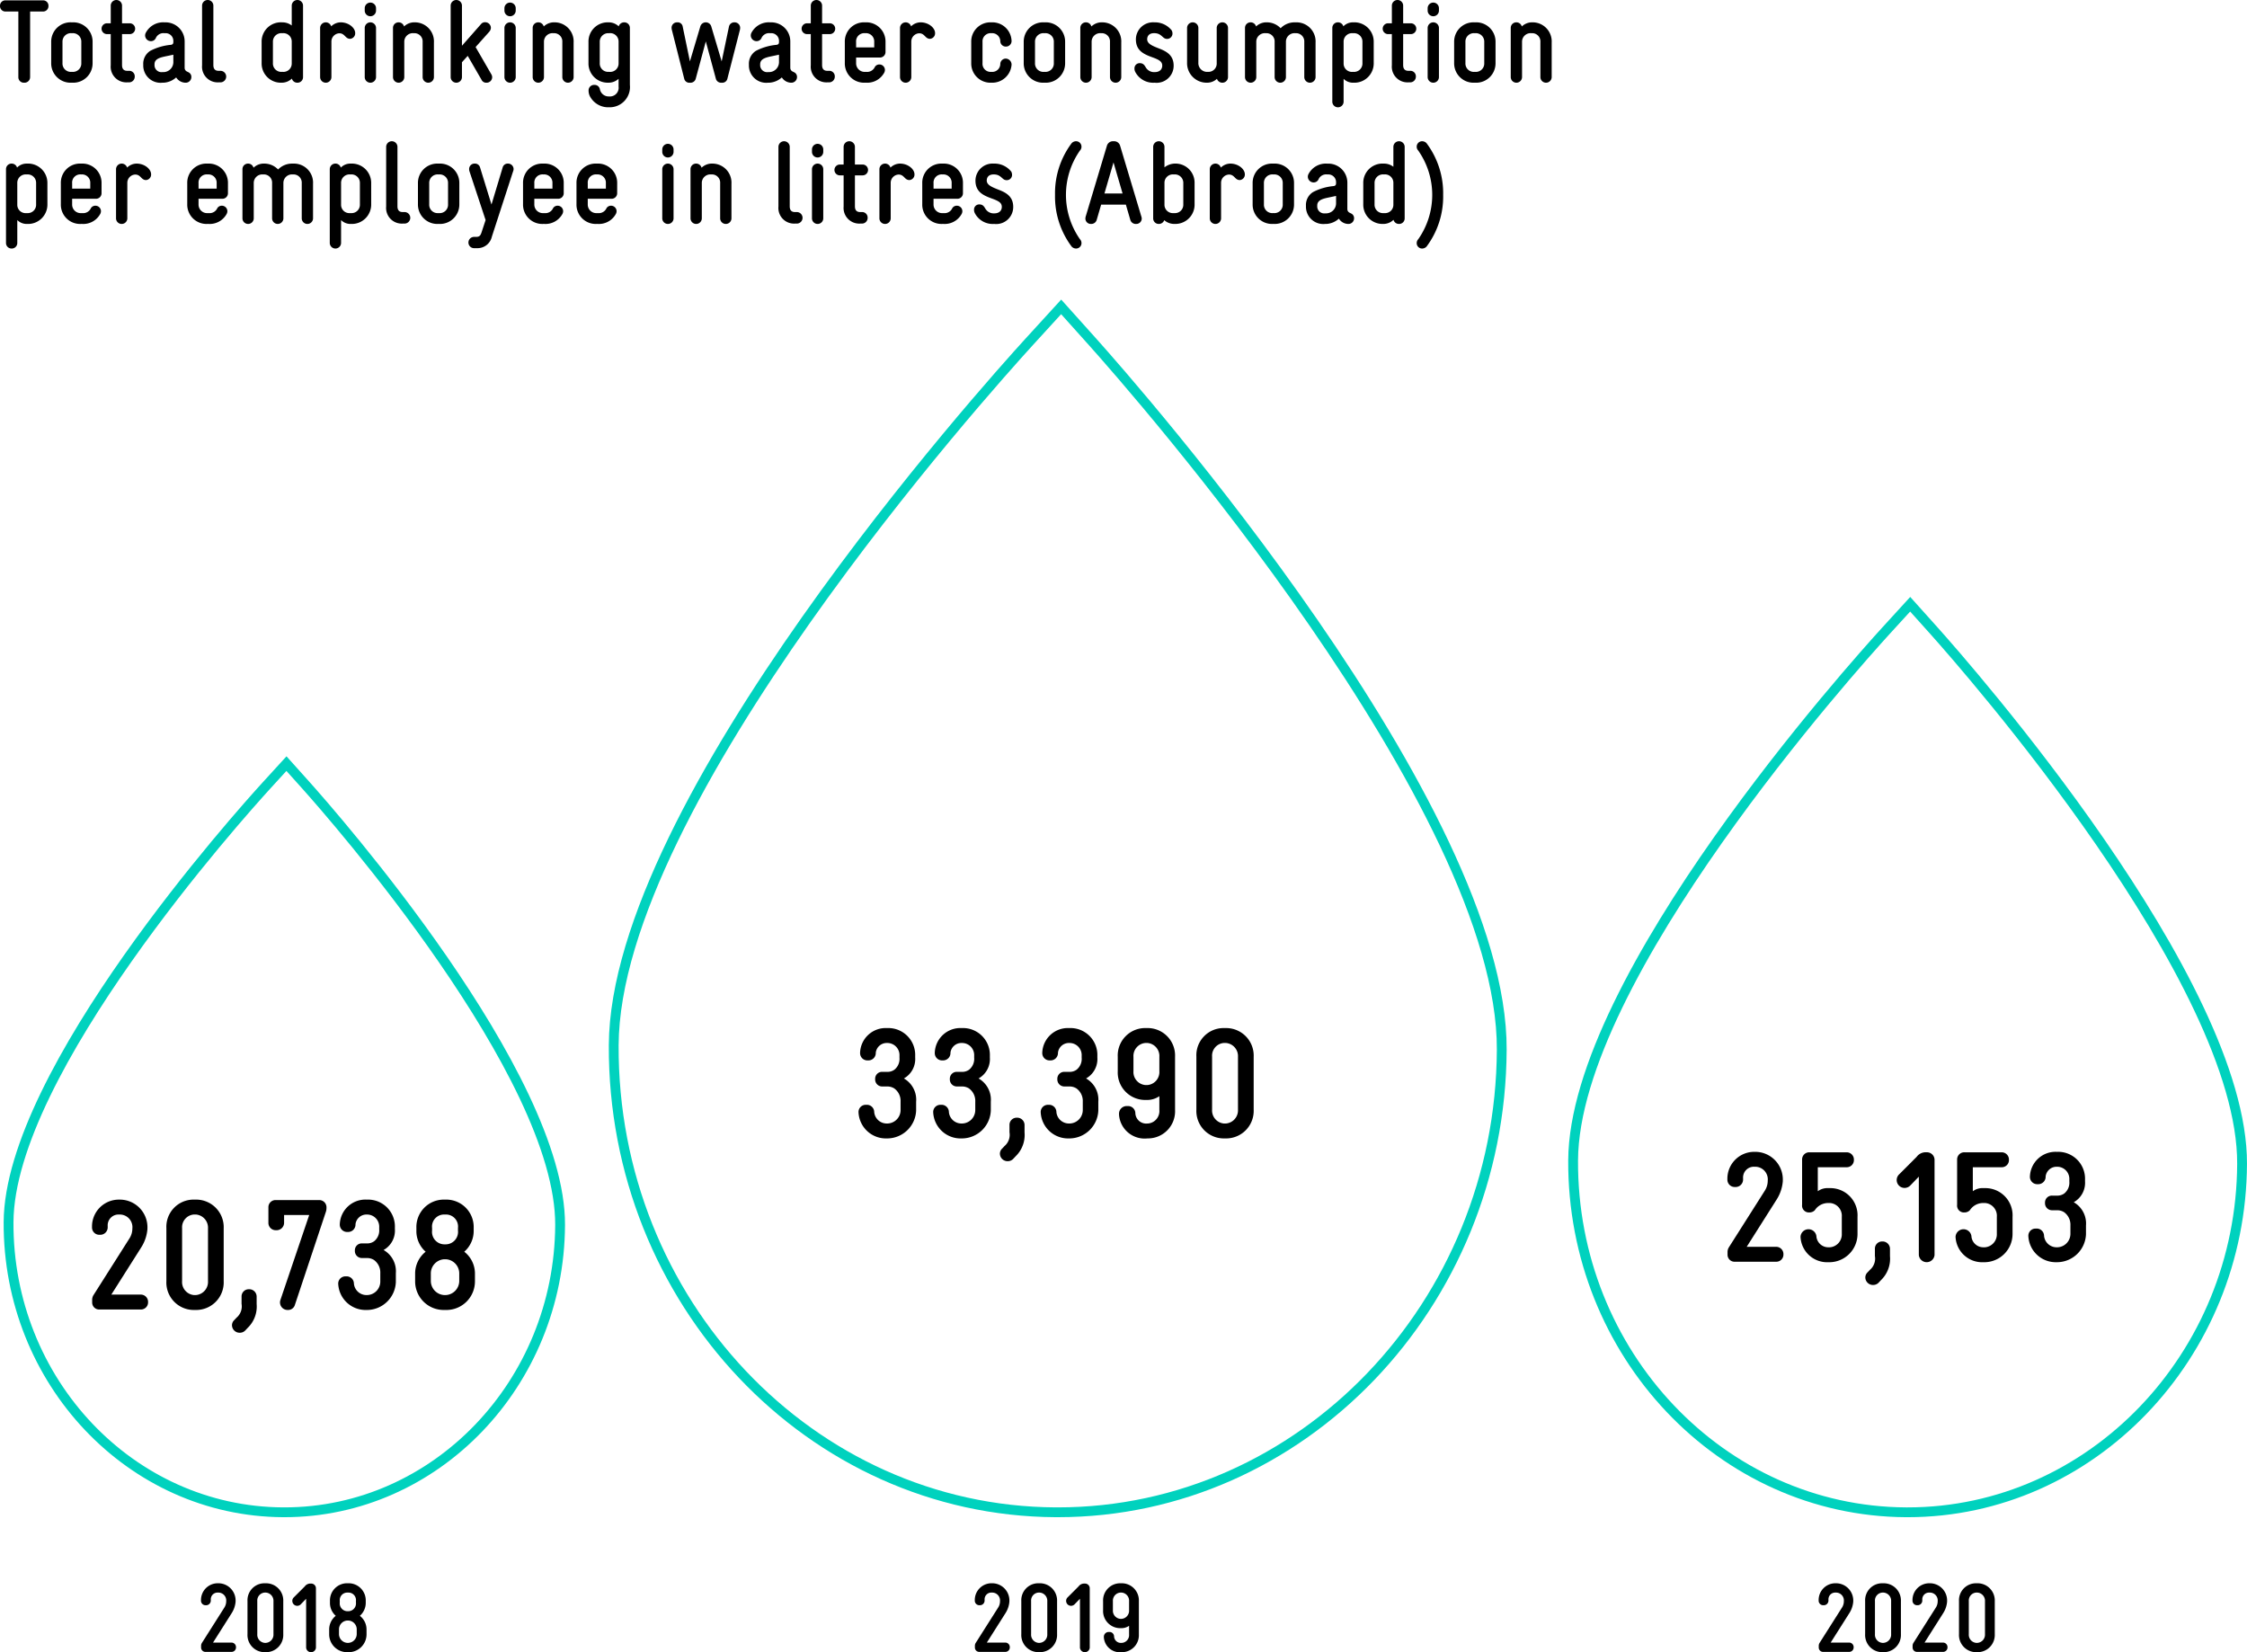 <svg xmlns="http://www.w3.org/2000/svg" viewBox="0 0 229.096 168.45"><g id="Ebene_2" data-name="Ebene 2"><g id="Grafik"><path d="M23.875,169.258a.461.461,0,0,1,.45.479.453.453,0,0,1-.45.47H21.237a.444.444,0,0,1-.47-.439v-.16a.565.565,0,0,1,.08-.31l2.289-3.608a1.18,1.18,0,0,0,.19-.6v-.04a.803.803,0,0,0-.8-.89h-.06a.687.687,0,0,0-.71.73v.1a.475.475,0,0,1-.51.46.464.464,0,0,1-.49-.46v-.1a1.709,1.709,0,0,1,1.709-1.68h.06a1.76,1.76,0,0,1,1.759,1.839v.04a2.554,2.554,0,0,1-.38,1.14l-1.919,3.028Z" transform="translate(-0.264 -1.787)"/><path d="M29.145,168.408a1.755,1.755,0,0,1-1.769,1.829h-.13a1.748,1.748,0,0,1-1.749-1.839v-3.368a1.731,1.731,0,0,1,1.749-1.819H27.376a1.755,1.755,0,0,1,1.769,1.829Zm-2.648-.01a.833.833,0,0,0,.75.89H27.376a.838.838,0,0,0,.77-.88V165.04a.838.838,0,0,0-.77-.88h-.13a.814.814,0,0,0-.75.87Z" transform="translate(-0.264 -1.787)"/><path d="M32.476,169.777a.501.501,0,0,1-.999,0V164.79l-.521.54a.521.521,0,0,1-.399.18.502.502,0,0,1-.34-.859l1.119-1.119a.711.711,0,0,1,.63-.29.484.484,0,0,1,.51.46Z" transform="translate(-0.264 -1.787)"/><path d="M37.635,168.408a1.82,1.82,0,0,1-1.85,1.829h-.109a1.82,1.82,0,0,1-1.85-1.829v-.52a1.78,1.78,0,0,1,.67-1.359,1.749,1.749,0,0,1-.59-1.35v-.17a1.745,1.745,0,0,1,1.789-1.799h.07a1.745,1.745,0,0,1,1.789,1.799v.17a1.755,1.755,0,0,1-.6,1.35,1.758,1.758,0,0,1,.68,1.359Zm-2.809,0a.903.903,0,0,0,.85.88h.109a.903.903,0,0,0,.85-.88v-.52a.903.903,0,0,0-.85-.88h-.109a.903.903,0,0,0-.85.88Zm1.729-3.398a.766.766,0,0,0-.789-.85h-.07a.766.766,0,0,0-.789.85v.17a.792.792,0,0,0,.789.88h.07a.792.792,0,0,0,.789-.88Z" transform="translate(-0.264 -1.787)"/><path d="M102.77,169.257a.461.461,0,0,1,.45.479.453.453,0,0,1-.45.47h-2.639a.444.444,0,0,1-.47-.439v-.16a.565.565,0,0,1,.08-.31l2.289-3.608a1.18,1.18,0,0,0,.19-.6v-.04a.803.803,0,0,0-.8-.89h-.06a.687.687,0,0,0-.71.73v.1a.475.475,0,0,1-.51.46.464.464,0,0,1-.49-.46v-.1a1.709,1.709,0,0,1,1.709-1.68h.06a1.76,1.76,0,0,1,1.759,1.839v.04a2.554,2.554,0,0,1-.38,1.14l-1.919,3.028Z" transform="translate(-0.264 -1.787)"/><path d="M108.04,168.407a1.755,1.755,0,0,1-1.769,1.829h-.13a1.748,1.748,0,0,1-1.749-1.839V165.029a1.731,1.731,0,0,1,1.749-1.819h.13a1.755,1.755,0,0,1,1.769,1.829Zm-2.648-.01a.833.833,0,0,0,.75.89h.13a.838.838,0,0,0,.77-.88v-3.368a.838.838,0,0,0-.77-.88h-.13a.814.814,0,0,0-.75.87Z" transform="translate(-0.264 -1.787)"/><path d="M111.371,169.776a.501.501,0,0,1-.999,0v-4.987l-.521.54a.521.521,0,0,1-.399.18.502.502,0,0,1-.34-.859l1.119-1.119a.711.711,0,0,1,.63-.29.484.484,0,0,1,.51.46Z" transform="translate(-0.264 -1.787)"/><path d="M116.379,168.428a1.728,1.728,0,0,1-1.719,1.809h-.04a1.634,1.634,0,0,1-1.81-1.509v-.04a.489.489,0,0,1,.53-.51.463.463,0,0,1,.51.439.69.69,0,0,0,.77.67h.04a.795.795,0,0,0,.72-.859v-.88a1.376,1.376,0,0,1-.76.24h-.13a1.747,1.747,0,0,1-1.759-1.829v-.92a1.747,1.747,0,0,1,1.759-1.829h.13a1.747,1.747,0,0,1,1.759,1.829ZM113.731,165.959a.83.83,0,0,0,.76.879h.13a.831.831,0,0,0,.76-.879v-.92a.831.831,0,0,0-.76-.88h-.13a.83.83,0,0,0-.76.88Z" transform="translate(-0.264 -1.787)"/><path d="M188.805,169.257a.462.462,0,0,1,.45.48.453.453,0,0,1-.45.47H186.167a.445.445,0,0,1-.47-.44v-.159a.568.568,0,0,1,.08-.311l2.289-3.607a1.183,1.183,0,0,0,.19-.6v-.04a.803.803,0,0,0-.8-.89H187.396a.687.687,0,0,0-.71.729v.1a.475.475,0,0,1-.51.46.464.464,0,0,1-.49-.46v-.1a1.708,1.708,0,0,1,1.709-1.679h.06a1.76,1.76,0,0,1,1.759,1.839v.04a2.549,2.549,0,0,1-.38,1.139l-1.919,3.028Z" transform="translate(-0.264 -1.787)"/><path d="M194.075,168.408a1.755,1.755,0,0,1-1.769,1.829h-.13a1.749,1.749,0,0,1-1.749-1.84V165.029a1.731,1.731,0,0,1,1.749-1.818h.13a1.755,1.755,0,0,1,1.769,1.829Zm-2.648-.011a.833.833,0,0,0,.75.89h.13a.838.838,0,0,0,.77-.879V165.04a.838.838,0,0,0-.77-.88h-.13a.813.813,0,0,0-.75.869Z" transform="translate(-0.264 -1.787)"/><path d="M198.375,169.257a.462.462,0,0,1,.449.48.452.452,0,0,1-.449.47h-2.639a.445.445,0,0,1-.47-.44v-.159a.573.573,0,0,1,.08-.311l2.289-3.607a1.187,1.187,0,0,0,.189-.6v-.04a.803.803,0,0,0-.8-.89h-.06a.687.687,0,0,0-.71.729v.1a.474.474,0,0,1-.51.46.463.463,0,0,1-.489-.46v-.1a1.708,1.708,0,0,1,1.709-1.679h.06a1.76,1.76,0,0,1,1.759,1.839v.04a2.556,2.556,0,0,1-.379,1.139l-1.919,3.028Z" transform="translate(-0.264 -1.787)"/><path d="M203.644,168.408a1.755,1.755,0,0,1-1.769,1.829h-.13a1.749,1.749,0,0,1-1.749-1.84V165.029a1.731,1.731,0,0,1,1.749-1.818h.13a1.754,1.754,0,0,1,1.769,1.829Zm-2.648-.011a.833.833,0,0,0,.75.89h.13a.838.838,0,0,0,.77-.879V165.04a.839.839,0,0,0-.77-.88h-.13a.814.814,0,0,0-.75.869Z" transform="translate(-0.264 -1.787)"/><path d="M31.476,81.879,29.47,79.643l-2.025,2.216c-2.685,2.94-26.235,29.176-26.308,44.539-.076,16.229,12.475,29.493,27.978,29.575h.145c15.422,0,28.032-13.138,28.11-29.29C57.44,111.327,34.132,84.848,31.476,81.879Z" transform="translate(-0.264 -1.787)" style="fill:none;stroke:#00d2be;stroke-miterlimit:10"/><path d="M111.686,36.675l-3.23-3.6-3.261,3.568c-4.322,4.734-42.24,46.975-42.358,71.712-.122,26.13,20.085,47.486,45.047,47.618h.233c24.832,0,45.134-21.153,45.26-47.159C153.491,84.089,115.963,41.456,111.686,36.675Z" transform="translate(-0.264 -1.787)" style="fill:none;stroke:#00d2be;stroke-miterlimit:10"/><path d="M197.454,66.105l-2.434-2.712-2.457,2.688c-3.256,3.566-31.82,35.387-31.909,54.022-.092,19.684,15.13,35.772,33.934,35.871h.175c18.706,0,34-15.935,34.095-35.525C228.945,101.822,200.675,69.706,197.454,66.105Z" transform="translate(-0.264 -1.787)" style="fill:none;stroke:#00d2be;stroke-miterlimit:10"/></g><g id="EN"><path d="M3.334,9.667a.573.573,0,0,1-.611.552A.559.559,0,0,1,2.135,9.667V2.962H.84a.553.553,0,0,1-.576-.575.544.544,0,0,1,.576-.563h3.79a.543.543,0,0,1,.575.563.552.552,0,0,1-.575.575H3.334Z" transform="translate(-0.264 -1.787)"/><path d="M7.643,4.065a1.969,1.969,0,0,1,2.062,2.003V8.216a1.976,1.976,0,0,1-2.062,2.003H7.546A1.976,1.976,0,0,1,5.483,8.216V6.068A1.969,1.969,0,0,1,7.546,4.065ZM7.546,5.169a.859.859,0,0,0-.911.899V8.216a.853.853,0,0,0,.911.899h.097a.853.853,0,0,0,.911-.899V6.068A.859.859,0,0,0,7.643,5.169Z" transform="translate(-0.264 -1.787)"/><path d="M12.706,8.419c0,.396.181.588.528.588h.168A.56.56,0,0,1,14.002,9.583a.579.579,0,0,1-.6.6h-.168a1.596,1.596,0,0,1-1.68-1.739V5.265H11.171a.551.551,0,1,1,0-1.103h.384V2.339a.576.576,0,0,1,1.151,0V4.162h.78a.551.551,0,0,1,.012,1.103h-.792Z" transform="translate(-0.264 -1.787)"/><path d="M19.089,8.707a.412.412,0,0,0,.265.384l.119.061a.52.52,0,0,1,.3.516.574.574,0,0,1-.552.552h-.048a1.147,1.147,0,0,1-.947-.54,2.081,2.081,0,0,1-1.295.54h-.12a1.765,1.765,0,0,1-1.943-1.739V8.348a1.551,1.551,0,0,1,.72-1.38,5.67,5.67,0,0,1,2.111-.611c.191-.036.239-.132.239-.3V5.984a.787.787,0,0,0-.815-.815h-.096a.852.852,0,0,0-.863.468.542.542,0,0,1-.504.348.594.594,0,0,1-.6-.563.624.624,0,0,1,.048-.252,1.995,1.995,0,0,1,1.919-1.104h.096a1.941,1.941,0,0,1,1.967,1.932ZM17.938,7.364l-.684.144c-.636.132-1.235.264-1.235.827v.049a.712.712,0,0,0,.804.755h.12a1.022,1.022,0,0,0,.995-.983Z" transform="translate(-0.264 -1.787)"/><path d="M20.867,2.339a.576.576,0,0,1,1.151,0V8.419c0,.396.18.588.527.588h.192a.588.588,0,0,1,0,1.176H22.546a1.595,1.595,0,0,1-1.679-1.739Z" transform="translate(-0.264 -1.787)"/><path d="M26.939,6.068a1.959,1.959,0,0,1,2.075-2.003h.048a1.55,1.55,0,0,1,.947.324V2.339a.576.576,0,0,1,1.151,0V9.667a.563.563,0,0,1-.575.552.57.57,0,0,1-.564-.42,1.489,1.489,0,0,1-1.031.42h-.06a1.959,1.959,0,0,1-1.991-2.003Zm1.151,2.147a.853.853,0,0,0,.911.899h.097a.845.845,0,0,0,.911-.84V6.009a.852.852,0,0,0-.911-.84H29.002a.859.859,0,0,0-.911.899Z" transform="translate(-0.264 -1.787)"/><path d="M32.903,4.617a.577.577,0,0,1,1.128-.144,1.407,1.407,0,0,1,.971-.408c.816,0,1.476.564,1.476,1.092a.562.562,0,0,1-.516.588c-.504,0-.527-.564-1.104-.564a.843.843,0,0,0-.804.84V9.667a.576.576,0,0,1-1.151,0Z" transform="translate(-0.264 -1.787)"/><path d="M37.451,2.603a.576.576,0,0,1,1.151,0v.288a.576.576,0,0,1-1.151,0Zm0,2.015a.576.576,0,0,1,1.151,0V9.667a.576.576,0,0,1-1.151,0Z" transform="translate(-0.264 -1.787)"/><path d="M40.331,4.617a.564.564,0,0,1,.576-.552.57.57,0,0,1,.552.42,1.532,1.532,0,0,1,.959-.42h.096a1.944,1.944,0,0,1,1.991,2.051V9.667a.576.576,0,0,1-1.151,0V6.068a.84.84,0,0,0-.863-.899h-.084a.872.872,0,0,0-.924.84V9.667a.576.576,0,0,1-1.151,0Z" transform="translate(-0.264 -1.787)"/><path d="M50.361,9.367a.623.623,0,0,1,.084.3.57.57,0,0,1-.6.552.514.514,0,0,1-.48-.288L47.95,7.483l-.587.648V9.667a.576.576,0,0,1-1.151,0V2.339a.576.576,0,0,1,1.151,0V6.452l1.942-2.206a.512.512,0,0,1,.42-.192.579.579,0,0,1,.588.576.651.651,0,0,1-.168.396L48.754,6.584Z" transform="translate(-0.264 -1.787)"/><path d="M51.694,2.603a.576.576,0,0,1,1.151,0v.288a.576.576,0,0,1-1.151,0Zm0,2.015a.576.576,0,0,1,1.151,0V9.667a.576.576,0,0,1-1.151,0Z" transform="translate(-0.264 -1.787)"/><path d="M54.574,4.617a.564.564,0,0,1,.576-.552.57.57,0,0,1,.552.42,1.532,1.532,0,0,1,.959-.42h.096a1.944,1.944,0,0,1,1.991,2.051V9.667a.576.576,0,0,1-1.151,0V6.068A.84.84,0,0,0,56.733,5.169h-.084a.872.872,0,0,0-.924.84V9.667a.576.576,0,0,1-1.151,0Z" transform="translate(-0.264 -1.787)"/><path d="M60.263,6.068a1.955,1.955,0,0,1,2.003-2.003h.084a1.49,1.49,0,0,1,.995.408.584.584,0,0,1,.564-.408.563.563,0,0,1,.575.552v5.829a2.065,2.065,0,0,1-2.087,2.279h-.048a2.109,2.109,0,0,1-1.967-1.176,1.321,1.321,0,0,1-.108-.516.561.561,0,0,1,.612-.588.534.534,0,0,1,.539.444.914.914,0,0,0,.912.731h.048A.885.885,0,0,0,63.333,10.626V9.822a1.526,1.526,0,0,1-1.031.396h-.048A1.959,1.959,0,0,1,60.263,8.216Zm1.151,2.147a.85.85,0,0,0,.876.899h.096a.857.857,0,0,0,.947-.84V6.009a.857.857,0,0,0-.947-.84H62.29a.864.864,0,0,0-.876.899Z" transform="translate(-0.264 -1.787)"/><path d="M71.193,9.835a.55.55,0,0,1-.587.384.53.53,0,0,1-.576-.384L68.783,4.905a1.183,1.183,0,0,1-.048-.275.551.551,0,0,1,.575-.564.51.51,0,0,1,.552.396l.744,3.586,1.067-3.586a.581.581,0,0,1,1.103,0l1.067,3.586.744-3.551a.549.549,0,0,1,.552-.432.562.562,0,0,1,.588.564.998.998,0,0,1-.036.251L74.42,9.835a.53.53,0,0,1-.576.384.55.55,0,0,1-.587-.384L72.226,6.009Z" transform="translate(-0.264 -1.787)"/><path d="M80.84,8.707a.412.412,0,0,0,.265.384l.119.061a.52.52,0,0,1,.3.516.574.574,0,0,1-.552.552h-.048a1.147,1.147,0,0,1-.947-.54,2.081,2.081,0,0,1-1.295.54h-.12a1.765,1.765,0,0,1-1.943-1.739V8.348a1.551,1.551,0,0,1,.72-1.38,5.67,5.67,0,0,1,2.111-.611c.191-.036.239-.132.239-.3V5.984a.787.787,0,0,0-.815-.815h-.096a.852.852,0,0,0-.863.468.541.541,0,0,1-.504.348.594.594,0,0,1-.6-.563A.624.624,0,0,1,76.858,5.169a1.995,1.995,0,0,1,1.919-1.104h.096a1.941,1.941,0,0,1,1.967,1.932ZM79.688,7.364l-.684.144c-.636.132-1.235.264-1.235.827v.049a.712.712,0,0,0,.804.755h.12a1.022,1.022,0,0,0,.995-.983Z" transform="translate(-0.264 -1.787)"/><path d="M84.081,8.419c0,.396.181.588.528.588h.168a.56.56,0,0,1,.6.576.579.579,0,0,1-.6.6h-.168a1.596,1.596,0,0,1-1.68-1.739V5.265H82.546a.551.551,0,1,1,0-1.103h.384V2.339a.576.576,0,0,1,1.151,0V4.162h.78a.551.551,0,0,1,.012,1.103h-.792Z" transform="translate(-0.264 -1.787)"/><path d="M90.548,7.1a.563.563,0,0,1-.575.552H87.55v.564a.872.872,0,0,0,.936.899h.084a.874.874,0,0,0,.899-.516.539.539,0,0,1,.456-.24.563.563,0,0,1,.563.563.599.599,0,0,1-.072.276,1.973,1.973,0,0,1-1.847,1.02h-.108a1.963,1.963,0,0,1-2.062-2.003V6.068A1.95,1.95,0,0,1,88.438,4.065h.06a1.957,1.957,0,0,1,2.051,1.955ZM89.396,6.068a.843.843,0,0,0-.899-.899h-.048a.832.832,0,0,0-.899.899v.552h1.847Z" transform="translate(-0.264 -1.787)"/><path d="M92.026,4.617a.577.577,0,0,1,1.128-.144,1.407,1.407,0,0,1,.971-.408c.816,0,1.476.564,1.476,1.092a.562.562,0,0,1-.516.588c-.504,0-.527-.564-1.104-.564a.843.843,0,0,0-.804.84V9.667a.576.576,0,0,1-1.151,0Z" transform="translate(-0.264 -1.787)"/><path d="M101.314,5.169a.831.831,0,0,0-.876.899V8.216a.825.825,0,0,0,.876.899h.06a.816.816,0,0,0,.876-.815.564.564,0,0,1,.575-.54.616.616,0,0,1,.575.611,1.974,1.974,0,0,1-2.026,1.848h-.06a1.96,1.96,0,0,1-2.027-2.003V6.068a1.953,1.953,0,0,1,2.027-2.003h.06a1.957,1.957,0,0,1,2.026,1.919.567.567,0,0,1-.575.552.559.559,0,0,1-.575-.552.831.831,0,0,0-.876-.815Z" transform="translate(-0.264 -1.787)"/><path d="M106.798,4.065a1.969,1.969,0,0,1,2.062,2.003V8.216a1.976,1.976,0,0,1-2.062,2.003h-.097a1.976,1.976,0,0,1-2.062-2.003V6.068a1.969,1.969,0,0,1,2.062-2.003ZM106.701,5.169a.859.859,0,0,0-.911.899V8.216a.853.853,0,0,0,.911.899h.097a.853.853,0,0,0,.911-.899V6.068a.859.859,0,0,0-.911-.899Z" transform="translate(-0.264 -1.787)"/><path d="M110.41,4.617a.564.564,0,0,1,.576-.552.57.57,0,0,1,.552.42,1.532,1.532,0,0,1,.959-.42h.096A1.944,1.944,0,0,1,114.584,6.116V9.667a.576.576,0,0,1-1.151,0V6.068a.84.84,0,0,0-.863-.899h-.084a.872.872,0,0,0-.924.84V9.667a.576.576,0,0,1-1.151,0Z" transform="translate(-0.264 -1.787)"/><path d="M118.461,6.74c.744.288,1.464.684,1.464,1.739a1.736,1.736,0,0,1-1.943,1.739,2.059,2.059,0,0,1-1.967-1.092.722.722,0,0,1-.084-.359.523.523,0,0,1,.54-.54c.407,0,.516.288.636.468a.978.978,0,0,0,.887.443c.54,0,.768-.312.768-.659,0-.408-.3-.588-.947-.828-.888-.323-1.739-.659-1.739-1.858a1.747,1.747,0,0,1,1.871-1.728,2.183,2.183,0,0,1,1.775.815.674.674,0,0,1,.084.312.549.549,0,0,1-.876.455c-.251-.18-.419-.479-.995-.479-.552,0-.708.336-.708.624C117.226,6.261,117.79,6.477,118.461,6.74Z" transform="translate(-0.264 -1.787)"/><path d="M122.445,8.168a.893.893,0,0,0,.924.947h.084a.844.844,0,0,0,.863-.888V4.617a.576.576,0,0,1,1.151,0V9.667a.578.578,0,0,1-1.127.155,1.467,1.467,0,0,1-.947.396h-.072A1.99,1.99,0,0,1,121.294,8.18V4.617a.576.576,0,0,1,1.151,0Z" transform="translate(-0.264 -1.787)"/><path d="M131.372,9.667a.576.576,0,0,1-1.151,0V6.068a.84.84,0,0,0-.863-.899h-.084a.872.872,0,0,0-.924.84V9.667a.576.576,0,0,1-1.151,0V4.617a.564.564,0,0,1,.576-.552.57.57,0,0,1,.552.42,1.532,1.532,0,0,1,.959-.42h.096A1.941,1.941,0,0,1,130.832,4.665a1.982,1.982,0,0,1,1.428-.6h.144a1.944,1.944,0,0,1,1.991,2.051V9.667a.576.576,0,0,1-1.151,0V6.068a.84.84,0,0,0-.863-.899h-.084a.874.874,0,0,0-.924.899Z" transform="translate(-0.264 -1.787)"/><path d="M140.324,8.216a1.973,1.973,0,0,1-2.052,2.003h-.048a1.335,1.335,0,0,1-.971-.396v2.352a.576.576,0,0,1-1.151,0V4.617a.563.563,0,0,1,.575-.552.569.569,0,0,1,.552.408,1.352,1.352,0,0,1,.947-.408h.084a1.97,1.97,0,0,1,2.063,2.003Zm-1.151-2.147a.86.86,0,0,0-.912-.899h-.096a.859.859,0,0,0-.911.899V8.3a.845.845,0,0,0,.911.815h.096a.853.853,0,0,0,.912-.899Z" transform="translate(-0.264 -1.787)"/><path d="M143.325,8.419c0,.396.181.588.528.588h.168a.56.56,0,0,1,.6.576.579.579,0,0,1-.6.6h-.168a1.596,1.596,0,0,1-1.68-1.739V5.265H141.79a.551.551,0,1,1,0-1.103h.384V2.339a.576.576,0,0,1,1.151,0V4.162h.78a.551.551,0,0,1,.012,1.103h-.792Z" transform="translate(-0.264 -1.787)"/><path d="M145.822,2.603a.576.576,0,0,1,1.151,0v.288a.576.576,0,0,1-1.151,0Zm0,2.015a.576.576,0,0,1,1.151,0V9.667a.576.576,0,0,1-1.151,0Z" transform="translate(-0.264 -1.787)"/><path d="M150.682,4.065a1.969,1.969,0,0,1,2.062,2.003V8.216a1.976,1.976,0,0,1-2.062,2.003H150.585a1.976,1.976,0,0,1-2.062-2.003V6.068a1.969,1.969,0,0,1,2.062-2.003ZM150.585,5.169a.859.859,0,0,0-.911.899V8.216a.853.853,0,0,0,.911.899h.097a.853.853,0,0,0,.911-.899V6.068a.859.859,0,0,0-.911-.899Z" transform="translate(-0.264 -1.787)"/><path d="M154.294,4.617a.564.564,0,0,1,.576-.552.57.57,0,0,1,.552.42,1.532,1.532,0,0,1,.959-.42h.096a1.944,1.944,0,0,1,1.991,2.051V9.667a.576.576,0,0,1-1.151,0V6.068a.84.84,0,0,0-.863-.899h-.084a.872.872,0,0,0-.924.84V9.667a.576.576,0,0,1-1.151,0Z" transform="translate(-0.264 -1.787)"/><path d="M5.098,22.616A1.973,1.973,0,0,1,3.046,24.619H2.998a1.338,1.338,0,0,1-.971-.396v2.351a.564.564,0,0,1-.576.552A.563.563,0,0,1,.876,26.574V19.019a.563.563,0,0,1,.575-.552.568.568,0,0,1,.552.407,1.35,1.35,0,0,1,.947-.407h.084a1.969,1.969,0,0,1,2.063,2.003ZM3.946,20.47a.86.86,0,0,0-.912-.9h-.096a.859.859,0,0,0-.911.9V22.7a.845.845,0,0,0,.911.815h.096a.853.853,0,0,0,.912-.899Z" transform="translate(-0.264 -1.787)"/><path d="M10.617,21.501a.563.563,0,0,1-.575.552H7.619v.563a.872.872,0,0,0,.936.899h.084A.872.872,0,0,0,9.538,23a.539.539,0,0,1,.456-.24.563.563,0,0,1,.563.563.593.593,0,0,1-.072.276,1.973,1.973,0,0,1-1.847,1.02h-.108a1.963,1.963,0,0,1-2.062-2.003V20.47A1.949,1.949,0,0,1,8.507,18.467h.06a1.956,1.956,0,0,1,2.051,1.954ZM9.466,20.47a.844.844,0,0,0-.899-.9H8.519a.832.832,0,0,0-.899.9v.551H9.466Z" transform="translate(-0.264 -1.787)"/><path d="M12.095,19.019a.577.577,0,0,1,1.128-.145,1.406,1.406,0,0,1,.971-.407c.816,0,1.476.563,1.476,1.091a.562.562,0,0,1-.516.588c-.504,0-.527-.563-1.104-.563a.843.843,0,0,0-.804.839v3.646a.576.576,0,0,1-1.151,0Z" transform="translate(-0.264 -1.787)"/><path d="M23.505,21.501a.563.563,0,0,1-.575.552H20.507v.563a.872.872,0,0,0,.936.899h.084A.872.872,0,0,0,22.426,23a.539.539,0,0,1,.456-.24.563.563,0,0,1,.563.563.593.593,0,0,1-.072.276,1.973,1.973,0,0,1-1.847,1.02H21.418a1.963,1.963,0,0,1-2.062-2.003V20.47a1.949,1.949,0,0,1,2.039-2.003h.06a1.956,1.956,0,0,1,2.051,1.954Zm-1.151-1.031a.844.844,0,0,0-.899-.9h-.048a.832.832,0,0,0-.899.9v.551h1.847Z" transform="translate(-0.264 -1.787)"/><path d="M29.157,24.067a.576.576,0,0,1-1.151,0V20.47a.84.84,0,0,0-.863-.9h-.084a.872.872,0,0,0-.924.84v3.658a.576.576,0,0,1-1.151,0V19.019a.563.563,0,0,1,.576-.552.569.569,0,0,1,.552.419,1.531,1.531,0,0,1,.959-.419H27.166a1.941,1.941,0,0,1,1.451.6,1.978,1.978,0,0,1,1.428-.6h.144a1.943,1.943,0,0,1,1.991,2.051v3.55a.576.576,0,0,1-1.151,0V20.47a.84.84,0,0,0-.863-.9h-.084a.874.874,0,0,0-.924.9Z" transform="translate(-0.264 -1.787)"/><path d="M38.109,22.616a1.973,1.973,0,0,1-2.052,2.003h-.048a1.338,1.338,0,0,1-.971-.396v2.351a.576.576,0,0,1-1.151,0V19.019a.576.576,0,0,1,1.127-.145,1.35,1.35,0,0,1,.947-.407h.084a1.969,1.969,0,0,1,2.063,2.003ZM36.958,20.47a.86.86,0,0,0-.912-.9h-.096a.859.859,0,0,0-.911.9V22.7a.845.845,0,0,0,.911.815h.096a.853.853,0,0,0,.912-.899Z" transform="translate(-0.264 -1.787)"/><path d="M39.636,16.739a.576.576,0,0,1,1.151,0v6.081c0,.396.18.587.527.587h.192a.588.588,0,0,1,0,1.176h-.192a1.595,1.595,0,0,1-1.679-1.739Z" transform="translate(-0.264 -1.787)"/><path d="M45.034,18.467a1.969,1.969,0,0,1,2.062,2.003v2.146a1.976,1.976,0,0,1-2.062,2.003H44.938a1.976,1.976,0,0,1-2.062-2.003V20.47a1.969,1.969,0,0,1,2.062-2.003Zm-.097,1.103a.859.859,0,0,0-.911.9v2.146a.853.853,0,0,0,.911.899h.097a.853.853,0,0,0,.911-.899V20.47a.859.859,0,0,0-.911-.9Z" transform="translate(-0.264 -1.787)"/><path d="M48.803,25.938c.384,0,.468-.168.588-.552l.383-1.163-1.643-4.966a.709.709,0,0,1-.036-.239.552.552,0,0,1,.588-.552.528.528,0,0,1,.527.396L50.374,22.64,51.513,18.862a.528.528,0,0,1,.528-.396.565.565,0,0,1,.587.552.702.702,0,0,1-.06.264l-2.159,6.645a1.495,1.495,0,0,1-1.463,1.163h-.323a.576.576,0,1,1,0-1.151Z" transform="translate(-0.264 -1.787)"/><path d="M57.74,21.501a.563.563,0,0,1-.575.552H54.742v.563a.872.872,0,0,0,.936.899h.084A.872.872,0,0,0,56.661,23a.539.539,0,0,1,.456-.24.563.563,0,0,1,.563.563.593.593,0,0,1-.072.276,1.973,1.973,0,0,1-1.847,1.02h-.108a1.963,1.963,0,0,1-2.062-2.003V20.47a1.949,1.949,0,0,1,2.039-2.003h.06a1.956,1.956,0,0,1,2.051,1.954Zm-1.151-1.031a.844.844,0,0,0-.899-.9H55.642a.832.832,0,0,0-.899.9v.551h1.847Z" transform="translate(-0.264 -1.787)"/><path d="M63.188,21.501a.563.563,0,0,1-.575.552H60.19v.563a.872.872,0,0,0,.936.899h.084A.872.872,0,0,0,62.109,23a.539.539,0,0,1,.456-.24.563.563,0,0,1,.563.563.593.593,0,0,1-.072.276A1.973,1.973,0,0,1,61.21,24.619h-.108a1.963,1.963,0,0,1-2.062-2.003V20.47a1.949,1.949,0,0,1,2.039-2.003h.06a1.956,1.956,0,0,1,2.051,1.954Zm-1.151-1.031a.844.844,0,0,0-.899-.9h-.048a.832.832,0,0,0-.899.9v.551h1.847Z" transform="translate(-0.264 -1.787)"/><path d="M67.786,17.003a.576.576,0,0,1,1.151,0V17.291a.576.576,0,0,1-1.151,0Zm0,2.016a.576.576,0,0,1,1.151,0v5.049a.576.576,0,0,1-1.151,0Z" transform="translate(-0.264 -1.787)"/><path d="M70.666,19.019a.563.563,0,0,1,.576-.552.569.569,0,0,1,.552.419,1.53,1.53,0,0,1,.959-.419h.096a1.943,1.943,0,0,1,1.991,2.051v3.55a.576.576,0,0,1-1.151,0V20.47a.84.84,0,0,0-.863-.9h-.084a.872.872,0,0,0-.924.84v3.658a.576.576,0,0,1-1.151,0Z" transform="translate(-0.264 -1.787)"/><path d="M79.631,16.739a.576.576,0,0,1,1.151,0v6.081c0,.396.18.587.527.587h.192a.588.588,0,0,1,0,1.176h-.192a1.595,1.595,0,0,1-1.679-1.739Z" transform="translate(-0.264 -1.787)"/><path d="M83.05,17.003a.576.576,0,0,1,1.151,0V17.291a.576.576,0,0,1-1.151,0Zm0,2.016a.576.576,0,0,1,1.151,0v5.049a.576.576,0,0,1-1.151,0Z" transform="translate(-0.264 -1.787)"/><path d="M87.429,22.82c0,.396.181.587.528.587h.168a.561.561,0,0,1,.6.576.579.579,0,0,1-.6.6h-.168a1.596,1.596,0,0,1-1.68-1.739V19.666h-.384a.552.552,0,0,1,0-1.104h.384V16.739a.576.576,0,0,1,1.151,0V18.562H88.209A.552.552,0,0,1,88.221,19.666h-.792Z" transform="translate(-0.264 -1.787)"/><path d="M89.926,19.019a.577.577,0,0,1,1.128-.145,1.406,1.406,0,0,1,.971-.407c.816,0,1.476.563,1.476,1.091a.562.562,0,0,1-.516.588c-.504,0-.527-.563-1.104-.563a.843.843,0,0,0-.804.839v3.646a.576.576,0,0,1-1.151,0Z" transform="translate(-0.264 -1.787)"/><path d="M98.443,21.501a.563.563,0,0,1-.575.552H95.445v.563a.872.872,0,0,0,.936.899h.084A.872.872,0,0,0,97.364,23a.539.539,0,0,1,.456-.24.563.563,0,0,1,.563.563.593.593,0,0,1-.072.276,1.973,1.973,0,0,1-1.847,1.02h-.108a1.963,1.963,0,0,1-2.062-2.003V20.47A1.949,1.949,0,0,1,96.333,18.467h.06a1.956,1.956,0,0,1,2.051,1.954ZM97.292,20.47a.844.844,0,0,0-.899-.9h-.048a.832.832,0,0,0-.899.9v.551H97.292Z" transform="translate(-0.264 -1.787)"/><path d="M102.104,21.141c.744.288,1.464.684,1.464,1.739a1.736,1.736,0,0,1-1.943,1.739,2.059,2.059,0,0,1-1.967-1.092.722.722,0,0,1-.084-.359.523.523,0,0,1,.54-.54c.407,0,.516.288.636.468a.979.979,0,0,0,.887.444c.54,0,.768-.312.768-.66,0-.408-.3-.588-.947-.827-.888-.324-1.739-.66-1.739-1.859a1.746,1.746,0,0,1,1.871-1.727,2.18,2.18,0,0,1,1.775.815.67.67,0,0,1,.084.312.536.536,0,0,1-.54.563.542.542,0,0,1-.336-.107c-.252-.181-.419-.48-.995-.48-.552,0-.708.336-.708.624C100.869,20.661,101.434,20.877,102.104,21.141Z" transform="translate(-0.264 -1.787)"/><path d="M110.373,26.178a.562.562,0,0,1,.155.372.551.551,0,0,1-.563.576.613.613,0,0,1-.443-.204,8.494,8.494,0,0,1-1.691-5.266,8.491,8.491,0,0,1,1.691-5.265.613.613,0,0,1,.443-.204.551.551,0,0,1,.563.576.56.56,0,0,1-.155.371,7.873,7.873,0,0,0,0,9.043Z" transform="translate(-0.264 -1.787)"/><path d="M112.533,22.652l-.455,1.559a.571.571,0,0,1-.576.408.551.551,0,0,1-.575-.563,1.037,1.037,0,0,1,.06-.288l2.135-7.124a.636.636,0,0,1,.636-.456h.048a.633.633,0,0,1,.66.456l2.158,7.196a.759.759,0,0,1,.048.228.556.556,0,0,1-.575.552.576.576,0,0,1-.588-.408l-.455-1.559Zm1.26-4.306-.924,3.166h1.848Z" transform="translate(-0.264 -1.787)"/><path d="M122.06,22.616a1.966,1.966,0,0,1-1.991,2.003h-.048a1.565,1.565,0,0,1-1.056-.384.574.574,0,0,1-.552.384.563.563,0,0,1-.575-.552V16.739a.576.576,0,0,1,1.151,0v2.111a1.782,1.782,0,0,1,1.043-.384h.048a1.942,1.942,0,0,1,1.979,2.003Zm-1.151-2.146a.86.86,0,0,0-.912-.9h-.096a.853.853,0,0,0-.911.816v2.23a.853.853,0,0,0,.911.899h.096a.853.853,0,0,0,.912-.899Z" transform="translate(-0.264 -1.787)"/><path d="M123.609,19.019a.577.577,0,0,1,1.128-.145,1.406,1.406,0,0,1,.971-.407c.816,0,1.476.563,1.476,1.091a.562.562,0,0,1-.516.588c-.504,0-.527-.563-1.104-.563a.843.843,0,0,0-.804.839v3.646a.576.576,0,0,1-1.151,0Z" transform="translate(-0.264 -1.787)"/><path d="M130.137,18.467a1.969,1.969,0,0,1,2.062,2.003v2.146a1.976,1.976,0,0,1-2.062,2.003H130.04a1.976,1.976,0,0,1-2.062-2.003V20.47A1.969,1.969,0,0,1,130.04,18.467ZM130.04,19.569a.859.859,0,0,0-.911.9v2.146a.853.853,0,0,0,.911.899h.097a.853.853,0,0,0,.911-.899V20.47a.859.859,0,0,0-.911-.9Z" transform="translate(-0.264 -1.787)"/><path d="M137.635,23.107a.411.411,0,0,0,.265.384l.119.061a.52.52,0,0,1,.3.516.574.574,0,0,1-.552.552h-.048a1.147,1.147,0,0,1-.947-.54,2.076,2.076,0,0,1-1.295.54h-.12a1.765,1.765,0,0,1-1.943-1.739v-.132a1.548,1.548,0,0,1,.72-1.379,5.653,5.653,0,0,1,2.111-.612c.191-.036.239-.132.239-.3v-.071a.788.788,0,0,0-.815-.816h-.096a.852.852,0,0,0-.863.468.542.542,0,0,1-.504.349.595.595,0,0,1-.6-.564.624.624,0,0,1,.048-.252,1.994,1.994,0,0,1,1.919-1.103h.096a1.941,1.941,0,0,1,1.967,1.931Zm-1.151-1.343-.684.144c-.636.132-1.235.264-1.235.828v.048a.713.713,0,0,0,.804.756h.12a1.022,1.022,0,0,0,.995-.984Z" transform="translate(-0.264 -1.787)"/><path d="M139.258,20.47a1.959,1.959,0,0,1,2.075-2.003h.048a1.549,1.549,0,0,1,.947.323V16.739a.576.576,0,0,1,1.151,0v7.328a.563.563,0,0,1-.575.552.57.57,0,0,1-.564-.42,1.489,1.489,0,0,1-1.031.42H141.249a1.959,1.959,0,0,1-1.991-2.003Zm1.151,2.146a.853.853,0,0,0,.911.899h.097a.845.845,0,0,0,.911-.84v-2.267a.852.852,0,0,0-.911-.84h-.097a.859.859,0,0,0-.911.9Z" transform="translate(-0.264 -1.787)"/><path d="M144.862,17.135a.557.557,0,0,1-.156-.371.551.551,0,0,1,.563-.576.616.616,0,0,1,.444.204,8.496,8.496,0,0,1,1.69,5.265,8.5,8.5,0,0,1-1.69,5.266.616.616,0,0,1-.444.204.551.551,0,0,1-.563-.576.559.559,0,0,1,.156-.372,7.878,7.878,0,0,0,0-9.043Z" transform="translate(-0.264 -1.787)"/><path d="M14.639,133.778a.739.739,0,0,1,.721.768.725.725,0,0,1-.721.753H10.413a.712.712,0,0,1-.752-.704v-.257a.909.909,0,0,1,.128-.496l3.665-5.778a1.894,1.894,0,0,0,.305-.96v-.064a1.287,1.287,0,0,0-1.281-1.425h-.096a1.1,1.1,0,0,0-1.137,1.169v.16a.76.76,0,0,1-.816.736.743.743,0,0,1-.784-.736v-.16a2.737,2.737,0,0,1,2.737-2.689h.096a2.819,2.819,0,0,1,2.817,2.945v.064a4.086,4.086,0,0,1-.608,1.824l-3.073,4.851Z" transform="translate(-0.264 -1.787)"/><path d="M23.071,132.417a2.811,2.811,0,0,1-2.833,2.93h-.208a2.8,2.8,0,0,1-2.802-2.945v-5.395a2.772,2.772,0,0,1,2.802-2.913h.208a2.811,2.811,0,0,1,2.833,2.93Zm-4.242-.016a1.334,1.334,0,0,0,1.201,1.425h.208A1.343,1.343,0,0,0,21.471,132.417v-5.394a1.343,1.343,0,0,0-1.232-1.409h-.208a1.303,1.303,0,0,0-1.201,1.393Z" transform="translate(-0.264 -1.787)"/><path d="M24.893,133.986a.731.731,0,0,1,.752-.753.751.751,0,0,1,.785.769v.736a3.021,3.021,0,0,1-.913,2.434l-.224.24a.769.769,0,0,1-.576.256.778.778,0,0,1-.801-.784.728.728,0,0,1,.24-.513l.225-.24a1.506,1.506,0,0,0,.512-1.408Z" transform="translate(-0.264 -1.787)"/><path d="M29.229,126.479a.764.764,0,0,1-.816.735.746.746,0,0,1-.784-.735V124.862a.725.725,0,0,1,.752-.721H32.783a.739.739,0,0,1,.769.721v.08a1.368,1.368,0,0,1-.048.353L30.334,134.818a.718.718,0,0,1-.72.528.771.771,0,0,1-.769-.992l2.945-8.691H29.229Z" transform="translate(-0.264 -1.787)"/><path d="M37.198,130.049a.713.713,0,0,1-.752-.753.701.701,0,0,1,.752-.736h.528a1.183,1.183,0,0,0,.688-.224,1.414,1.414,0,0,0,.512-1.217v-.192a1.24,1.24,0,0,0-1.216-1.312h-.064a1.123,1.123,0,0,0-1.137.993v.063a.753.753,0,0,1-.8.721.745.745,0,0,1-.801-.721v-.063a2.61,2.61,0,0,1,2.722-2.514h.063a2.741,2.741,0,0,1,2.833,2.833v.177a2.268,2.268,0,0,1-1.152,2.129,2.489,2.489,0,0,1,1.249,2.369v.912a2.963,2.963,0,0,1-2.913,2.833h-.08a2.795,2.795,0,0,1-2.882-2.673.732.732,0,0,1,.785-.753.744.744,0,0,1,.815.736,1.283,1.283,0,0,0,1.281,1.169h.08a1.374,1.374,0,0,0,1.328-1.409v-.815a1.573,1.573,0,0,0-.656-1.361,1.33,1.33,0,0,0-.704-.191Z" transform="translate(-0.264 -1.787)"/><path d="M48.688,132.417a2.914,2.914,0,0,1-2.962,2.93H45.55a2.914,2.914,0,0,1-2.961-2.93v-.832a2.851,2.851,0,0,1,1.072-2.177,2.801,2.801,0,0,1-.944-2.161v-.271a2.795,2.795,0,0,1,2.865-2.882h.112a2.795,2.795,0,0,1,2.865,2.882v.271a2.812,2.812,0,0,1-.961,2.161A2.817,2.817,0,0,1,48.688,131.585Zm-4.498,0a1.446,1.446,0,0,0,1.36,1.409h.176a1.447,1.447,0,0,0,1.361-1.409v-.832a1.446,1.446,0,0,0-1.361-1.408H45.55a1.445,1.445,0,0,0-1.36,1.408Zm2.769-5.441a1.227,1.227,0,0,0-1.264-1.361H45.582a1.227,1.227,0,0,0-1.265,1.361v.271a1.269,1.269,0,0,0,1.265,1.409h.112a1.269,1.269,0,0,0,1.264-1.409Z" transform="translate(-0.264 -1.787)"/><path d="M90.244,112.558a.712.712,0,0,1-.752-.752.7.7,0,0,1,.752-.736H90.772a1.177,1.177,0,0,0,.688-.225,1.412,1.412,0,0,0,.512-1.216v-.192a1.24,1.24,0,0,0-1.217-1.312h-.064a1.122,1.122,0,0,0-1.136.992v.064a.753.753,0,0,1-.8.72.744.744,0,0,1-.8-.72v-.064a2.609,2.609,0,0,1,2.721-2.513h.064a2.741,2.741,0,0,1,2.833,2.833v.176a2.268,2.268,0,0,1-1.152,2.129,2.49,2.49,0,0,1,1.248,2.369v.912a2.963,2.963,0,0,1-2.913,2.833h-.08a2.793,2.793,0,0,1-2.881-2.673.73.73,0,0,1,.784-.752.745.745,0,0,1,.816.736,1.281,1.281,0,0,0,1.28,1.168h.08a1.374,1.374,0,0,0,1.329-1.408v-.816a1.57,1.57,0,0,0-.656-1.36,1.331,1.331,0,0,0-.704-.192Z" transform="translate(-0.264 -1.787)"/><path d="M97.859,112.558a.712.712,0,0,1-.752-.752.7.7,0,0,1,.752-.736h.528a1.177,1.177,0,0,0,.688-.225,1.412,1.412,0,0,0,.512-1.216v-.192a1.24,1.24,0,0,0-1.217-1.312h-.064a1.122,1.122,0,0,0-1.136.992v.064a.753.753,0,0,1-.8.72.744.744,0,0,1-.8-.72v-.064a2.609,2.609,0,0,1,2.721-2.513h.064a2.741,2.741,0,0,1,2.833,2.833v.176a2.268,2.268,0,0,1-1.153,2.129,2.49,2.49,0,0,1,1.249,2.369v.912a2.963,2.963,0,0,1-2.913,2.833H98.291a2.793,2.793,0,0,1-2.881-2.673.73.73,0,0,1,.784-.752.745.745,0,0,1,.816.736,1.281,1.281,0,0,0,1.28,1.168h.08a1.374,1.374,0,0,0,1.329-1.408v-.816A1.57,1.57,0,0,0,99.044,112.75a1.331,1.331,0,0,0-.704-.192Z" transform="translate(-0.264 -1.787)"/><path d="M103.187,116.495a.73.73,0,0,1,.752-.752.751.751,0,0,1,.785.769v.736a3.02,3.02,0,0,1-.913,2.433l-.224.24a.769.769,0,0,1-.576.256.778.778,0,0,1-.8-.784.728.728,0,0,1,.24-.513l.224-.24a1.505,1.505,0,0,0,.512-1.408Z" transform="translate(-0.264 -1.787)"/><path d="M108.819,112.558a.712.712,0,0,1-.752-.752.7.7,0,0,1,.752-.736h.528a1.177,1.177,0,0,0,.688-.225,1.411,1.411,0,0,0,.512-1.216v-.192a1.24,1.24,0,0,0-1.216-1.312h-.064a1.123,1.123,0,0,0-1.137.992v.064a.753.753,0,0,1-.8.72.744.744,0,0,1-.8-.72v-.064a2.609,2.609,0,0,1,2.721-2.513h.063a2.741,2.741,0,0,1,2.833,2.833v.176a2.267,2.267,0,0,1-1.152,2.129,2.491,2.491,0,0,1,1.249,2.369v.912a2.963,2.963,0,0,1-2.913,2.833H109.252a2.793,2.793,0,0,1-2.881-2.673.73.73,0,0,1,.784-.752.745.745,0,0,1,.816.736,1.282,1.282,0,0,0,1.281,1.168h.08a1.374,1.374,0,0,0,1.328-1.408v-.816a1.57,1.57,0,0,0-.656-1.36,1.331,1.331,0,0,0-.704-.192Z" transform="translate(-0.264 -1.787)"/><path d="M120.069,114.959a2.767,2.767,0,0,1-2.753,2.896H117.252a2.615,2.615,0,0,1-2.897-2.417V115.375a.782.782,0,0,1,.849-.816.742.742,0,0,1,.816.704A1.105,1.105,0,0,0,117.252,116.335h.064a1.272,1.272,0,0,0,1.152-1.376V113.55a2.191,2.191,0,0,1-1.217.385h-.208a2.799,2.799,0,0,1-2.817-2.93v-1.473a2.798,2.798,0,0,1,2.817-2.929h.208a2.798,2.798,0,0,1,2.817,2.929Zm-4.242-3.954a1.33,1.33,0,0,0,1.217,1.409h.208a1.33,1.33,0,0,0,1.217-1.409v-1.473a1.33,1.33,0,0,0-1.217-1.408h-.208a1.33,1.33,0,0,0-1.217,1.408Z" transform="translate(-0.264 -1.787)"/><path d="M128.085,114.927a2.811,2.811,0,0,1-2.833,2.929h-.208a2.799,2.799,0,0,1-2.801-2.944V109.517a2.772,2.772,0,0,1,2.801-2.913h.208a2.811,2.811,0,0,1,2.833,2.929Zm-4.241-.016a1.333,1.333,0,0,0,1.2,1.424h.208a1.342,1.342,0,0,0,1.232-1.408v-5.395A1.342,1.342,0,0,0,125.252,108.124h-.208a1.302,1.302,0,0,0-1.2,1.393Z" transform="translate(-0.264 -1.787)"/><path d="M181.376,128.907a.738.738,0,0,1,.72.768.725.725,0,0,1-.72.753h-4.226a.712.712,0,0,1-.752-.704v-.257a.909.909,0,0,1,.128-.496l3.666-5.778a1.894,1.894,0,0,0,.304-.96V122.168a1.286,1.286,0,0,0-1.281-1.425h-.096a1.1,1.1,0,0,0-1.137,1.169v.16a.761.761,0,0,1-.816.736.743.743,0,0,1-.784-.736v-.16a2.737,2.737,0,0,1,2.737-2.689h.096a2.819,2.819,0,0,1,2.817,2.945v.064a4.086,4.086,0,0,1-.608,1.824l-3.073,4.851Z" transform="translate(-0.264 -1.787)"/><path d="M188.047,125.85a1.306,1.306,0,0,0-1.184-1.408h-.208a1.615,1.615,0,0,0-1.36.736.744.744,0,0,1-.544.224.698.698,0,0,1-.752-.784v-4.626a.725.725,0,0,1,.752-.721h3.81a.739.739,0,0,1,.72.769.725.725,0,0,1-.72.753h-2.961v2.448a1.643,1.643,0,0,1,1.056-.319h.208a2.773,2.773,0,0,1,2.785,2.929v1.729a2.88,2.88,0,0,1-2.817,2.897h-.16a2.712,2.712,0,0,1-2.833-2.593.814.814,0,0,1,1.617-.08,1.214,1.214,0,0,0,1.216,1.152h.16a1.321,1.321,0,0,0,1.216-1.377Z" transform="translate(-0.264 -1.787)"/><path d="M191.422,129.115a.731.731,0,0,1,.752-.753.751.751,0,0,1,.785.769v.736a3.021,3.021,0,0,1-.913,2.434l-.224.24a.769.769,0,0,1-.576.256.778.778,0,0,1-.8-.784.728.728,0,0,1,.24-.513l.224-.24a1.505,1.505,0,0,0,.512-1.408Z" transform="translate(-0.264 -1.787)"/><path d="M197.503,129.739a.804.804,0,0,1-1.602,0V121.752l-.832.864a.835.835,0,0,1-.64.288.803.803,0,0,1-.544-1.376l1.793-1.793a1.139,1.139,0,0,1,1.009-.465.775.775,0,0,1,.816.736Z" transform="translate(-0.264 -1.787)"/><path d="M203.855,125.85a1.306,1.306,0,0,0-1.185-1.408h-.208a1.614,1.614,0,0,0-1.36.736.745.745,0,0,1-.544.224.698.698,0,0,1-.753-.784v-4.626a.726.726,0,0,1,.753-.721h3.81a.739.739,0,0,1,.72.769.725.725,0,0,1-.72.753h-2.962v2.448a1.644,1.644,0,0,1,1.057-.319h.208a2.773,2.773,0,0,1,2.785,2.929v1.729a2.881,2.881,0,0,1-2.817,2.897H202.479a2.713,2.713,0,0,1-2.834-2.593.814.814,0,0,1,1.617-.08,1.214,1.214,0,0,0,1.217,1.152h.159a1.321,1.321,0,0,0,1.217-1.377Z" transform="translate(-0.264 -1.787)"/><path d="M209.518,125.178a.713.713,0,0,1-.752-.753.701.701,0,0,1,.752-.736h.528a1.183,1.183,0,0,0,.688-.224,1.413,1.413,0,0,0,.512-1.217v-.192a1.24,1.24,0,0,0-1.216-1.312h-.064a1.123,1.123,0,0,0-1.137.993v.063a.753.753,0,0,1-.8.721.745.745,0,0,1-.801-.721v-.063a2.61,2.61,0,0,1,2.722-2.514h.063a2.741,2.741,0,0,1,2.833,2.833v.177a2.268,2.268,0,0,1-1.152,2.129,2.489,2.489,0,0,1,1.249,2.369v.912a2.963,2.963,0,0,1-2.913,2.833h-.08a2.795,2.795,0,0,1-2.882-2.673.731.731,0,0,1,.784-.753.744.744,0,0,1,.816.736,1.283,1.283,0,0,0,1.281,1.169h.08a1.374,1.374,0,0,0,1.328-1.409v-.815a1.573,1.573,0,0,0-.656-1.361,1.33,1.33,0,0,0-.704-.191Z" transform="translate(-0.264 -1.787)"/></g></g></svg>